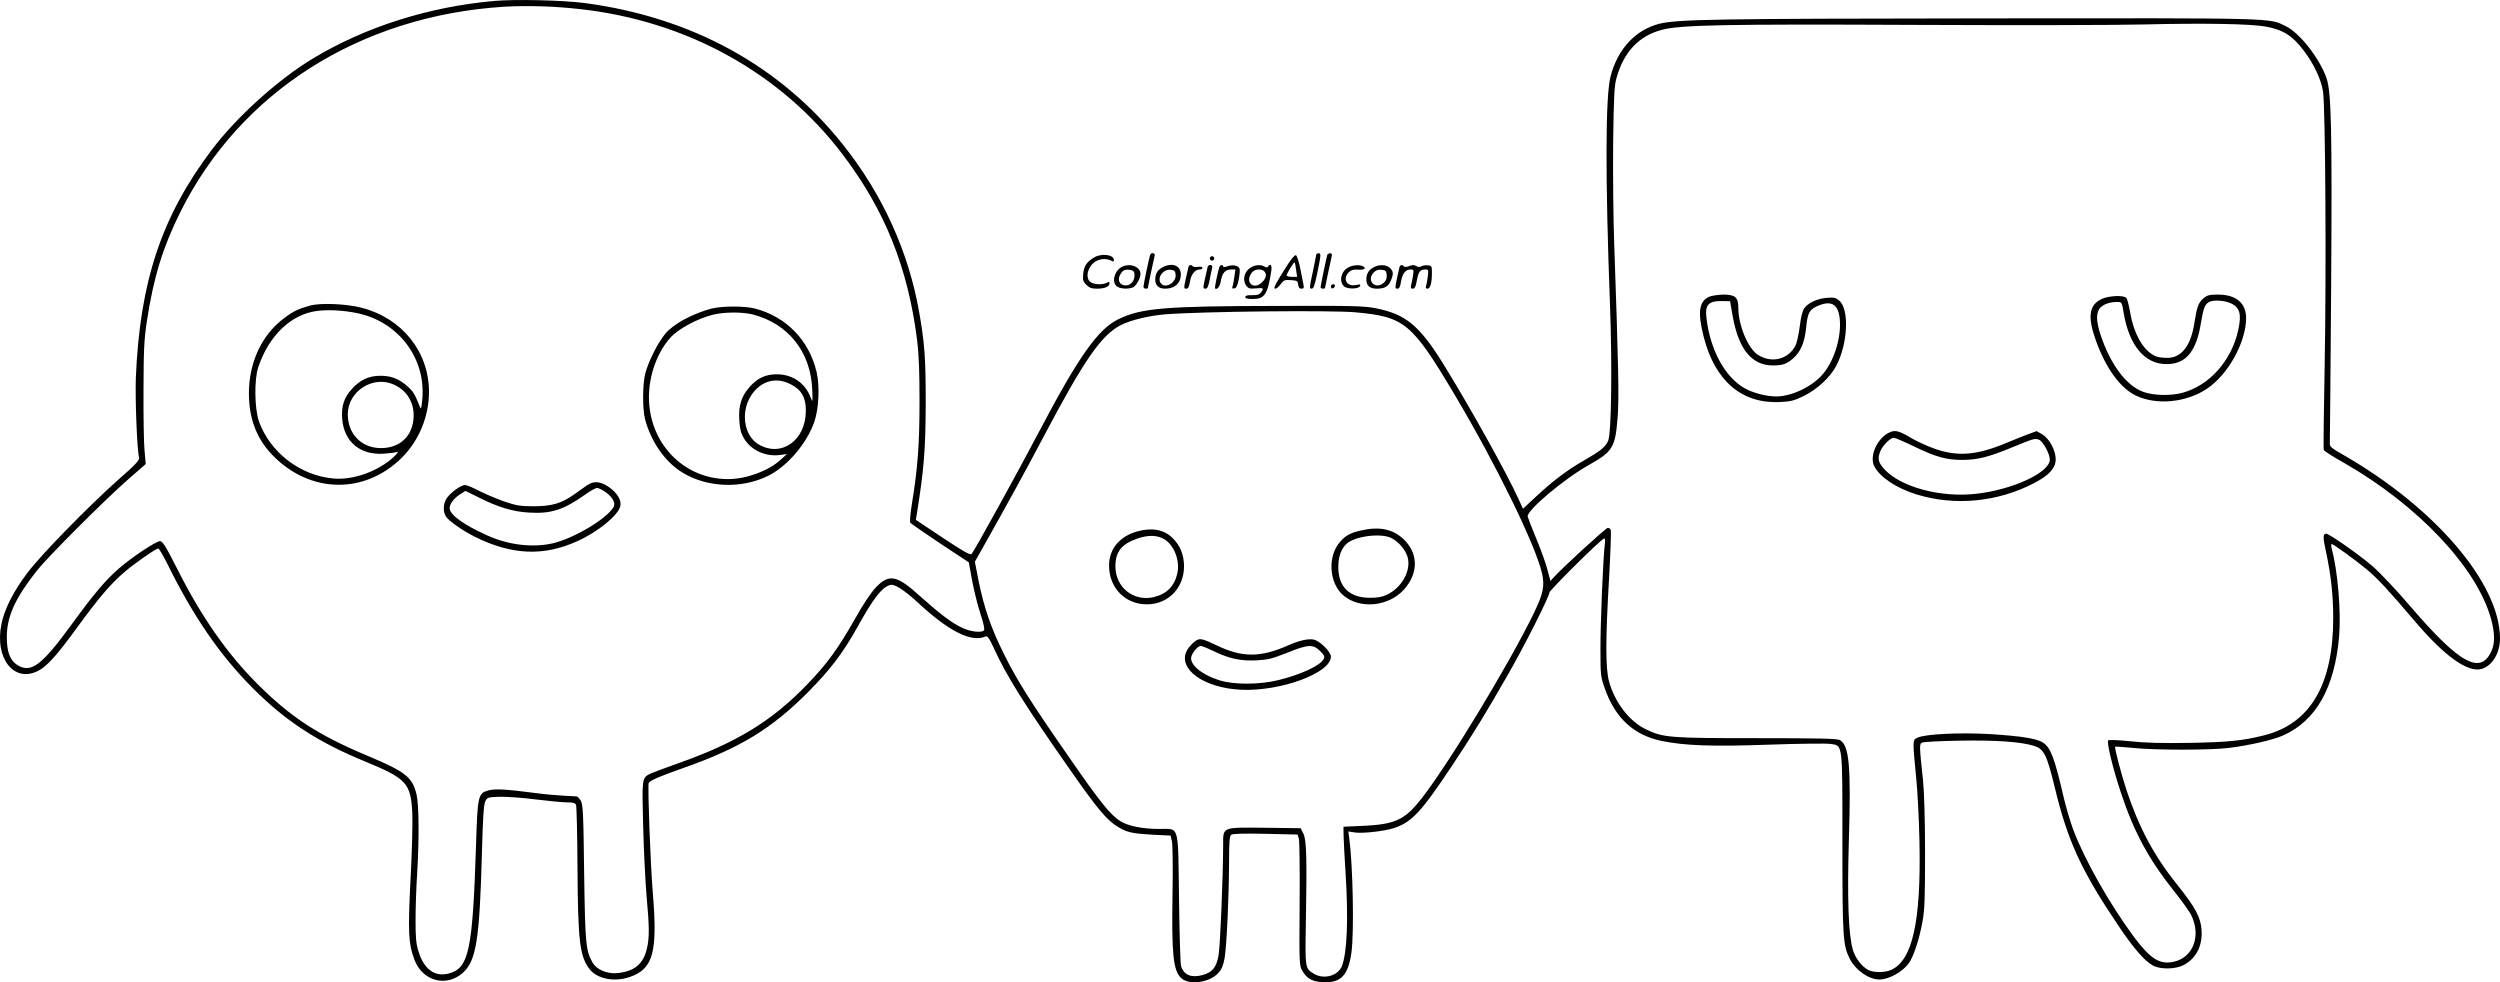 <?xml version="1.0" encoding="UTF-8"?>
<svg xmlns="http://www.w3.org/2000/svg" version="1.0" viewBox="0 0 1693.604 665.445" preserveAspectRatio="xMidYMid meet">
  <g transform="translate(-153.381,676.562) scale(0.1,-0.1)" fill="#000000" stroke="none">
    <path d="M4881 6759 c-442 -39 -874 -176 -1228 -390 -238 -144 -517 -396 -685 -619 -341 -452 -487 -893 -514 -1545 -5 -143 8 -486 22 -540 4 -17 -24 -47 -144 -152 -202 -180 -521 -506 -614 -630 -93 -123 -153 -242 -174 -343 -49 -233 84 -403 248 -319 61 31 127 105 269 300 143 196 221 287 312 366 64 56 217 163 233 163 5 0 31 -44 58 -97 177 -360 358 -624 581 -848 220 -222 444 -368 762 -498 282 -116 310 -147 320 -351 3 -61 -2 -261 -12 -445 -18 -358 -15 -438 26 -546 54 -146 217 -190 329 -89 91 82 113 228 129 825 6 227 12 313 22 335 14 28 17 29 96 32 45 1 155 -6 245 -18 89 -11 186 -20 214 -20 40 0 54 -4 60 -17 4 -10 9 -201 10 -425 3 -499 15 -599 81 -687 51 -66 166 -90 270 -55 162 54 193 166 159 575 -16 188 -35 716 -28 739 6 17 68 44 227 100 389 136 605 267 855 519 146 147 234 262 331 436 111 199 163 267 220 287 30 11 94 -29 199 -126 207 -191 356 -264 451 -222 12 5 24 -11 54 -76 87 -191 205 -380 515 -823 186 -267 254 -348 327 -391 63 -38 97 -45 233 -53 l124 -6 9 -40 c5 -22 7 -182 4 -355 -7 -407 5 -520 58 -570 54 -51 195 -31 253 35 22 24 33 51 42 101 14 85 29 408 30 645 0 142 3 179 14 189 11 8 71 10 233 7 l217 -5 9 -29 c4 -15 7 -215 5 -443 -3 -400 -2 -416 17 -449 32 -55 67 -75 138 -79 123 -8 175 45 196 201 19 137 10 593 -15 776 l-6 44 45 -7 c53 -8 200 9 265 30 121 41 183 107 397 429 140 211 224 348 374 610 108 187 281 530 281 556 0 15 346 359 371 367 6 2 7 -12 5 -35 -12 -85 -31 -550 -30 -718 0 -174 1 -183 30 -265 70 -199 196 -315 385 -354 157 -32 342 -39 729 -25 201 7 386 9 413 5 86 -13 82 19 82 -671 0 -642 4 -693 50 -785 40 -78 129 -140 201 -140 63 0 156 51 198 109 32 43 71 159 93 281 15 80 18 152 18 465 0 222 -6 416 -13 485 -26 247 -27 256 -6 265 11 5 125 11 254 13 244 4 409 -7 499 -34 71 -21 90 -57 145 -284 87 -362 180 -563 429 -933 105 -156 179 -242 237 -273 51 -27 152 -25 207 4 85 45 129 131 121 239 -6 85 -42 152 -164 304 -158 197 -258 384 -343 638 -35 105 -84 291 -78 298 3 2 56 -2 118 -8 149 -16 527 -16 654 0 137 17 299 54 365 84 223 99 350 323 380 671 14 168 -9 443 -50 594 -4 17 -5 32 0 32 11 0 155 -104 235 -170 70 -57 150 -143 324 -348 202 -239 359 -352 453 -329 74 19 128 107 128 208 -1 372 -439 885 -1060 1242 -81 46 -95 58 -93 78 1 13 5 492 9 1064 7 1081 1 1313 -31 1410 -45 132 -182 308 -276 353 -118 57 -30 55 -2034 53 -1837 -2 -2092 -6 -2212 -37 -160 -41 -280 -171 -328 -354 -36 -134 -37 -688 -4 -1560 15 -419 9 -862 -13 -911 -19 -43 -52 -69 -169 -136 -110 -63 -211 -140 -321 -243 l-87 -81 -30 66 c-80 176 -329 623 -509 914 -162 261 -255 338 -457 378 -81 16 -151 18 -675 16 -760 -1 -915 -15 -1070 -90 -139 -68 -269 -253 -535 -758 -144 -274 -440 -811 -459 -832 -9 -10 -53 15 -195 109 l-183 122 7 41 c49 307 59 435 60 755 0 300 -7 399 -45 615 -72 407 -248 795 -515 1130 -424 534 -1025 864 -1751 960 -145 19 -471 27 -613 14z m582 -55 c724 -80 1363 -434 1781 -987 286 -378 441 -766 503 -1258 12 -97 16 -211 16 -414 0 -288 -12 -451 -52 -695 -11 -68 -15 -120 -10 -126 5 -6 96 -69 202 -140 l194 -128 22 -121 c12 -66 37 -167 56 -225 23 -71 31 -108 24 -115 -18 -18 -92 -9 -150 19 -68 32 -152 96 -279 210 -160 146 -213 157 -304 61 -31 -33 -85 -113 -138 -208 -116 -205 -191 -308 -323 -445 -238 -248 -477 -395 -865 -533 -96 -34 -187 -68 -202 -75 -56 -29 -56 -32 -47 -359 4 -165 15 -376 23 -470 19 -208 20 -283 2 -356 -24 -106 -87 -156 -205 -166 -68 -5 -136 25 -163 72 -46 81 -50 126 -57 610 -5 418 -8 463 -24 488 -9 15 -21 27 -25 27 -4 1 -43 3 -87 5 -44 2 -134 10 -200 19 -199 26 -267 29 -313 17 -69 -19 -73 -37 -83 -361 -23 -722 -48 -843 -184 -879 -95 -25 -168 27 -205 146 -18 57 -21 92 -21 218 0 83 5 224 11 315 14 233 12 463 -4 532 -28 119 -74 155 -331 263 -340 143 -521 261 -750 490 -201 201 -375 450 -534 764 -84 166 -106 201 -123 201 -26 0 -192 -110 -278 -185 -90 -78 -169 -171 -316 -373 -207 -284 -279 -339 -372 -282 -50 31 -72 88 -72 190 0 139 56 262 203 449 74 94 461 481 620 620 l118 103 -8 92 c-5 50 -8 235 -7 411 1 277 4 339 23 465 45 296 107 499 227 740 406 814 1216 1328 2192 1390 152 9 340 4 515 -16z m11418 -118 c120 -22 182 -61 261 -165 68 -91 116 -192 129 -276 16 -105 23 -1214 11 -1858 -6 -307 -9 -563 -6 -570 3 -7 64 -46 137 -87 502 -287 902 -711 997 -1060 24 -89 26 -157 5 -208 -73 -173 -214 -98 -549 292 -100 117 -213 236 -262 278 -90 77 -291 218 -311 218 -23 0 -24 -21 -3 -117 34 -157 50 -297 50 -454 0 -450 -155 -715 -465 -794 -146 -37 -242 -47 -505 -52 -195 -3 -302 0 -405 11 -77 8 -144 11 -149 6 -12 -12 29 -184 86 -355 89 -269 188 -451 366 -674 50 -63 101 -134 112 -159 65 -138 11 -281 -117 -311 -96 -23 -160 17 -271 165 -167 225 -338 527 -415 734 -19 52 -47 147 -62 210 -63 273 -89 341 -141 375 -41 27 -147 44 -350 57 -210 13 -449 1 -501 -24 -33 -16 -33 -14 -9 -263 10 -93 20 -290 23 -436 12 -545 -47 -812 -194 -875 -42 -18 -117 -18 -152 0 -44 23 -89 81 -105 137 -30 100 -39 345 -27 748 15 501 2 637 -61 673 -18 10 -132 13 -563 13 -593 0 -635 3 -755 62 -109 53 -208 182 -246 323 -24 87 -24 284 0 693 10 175 15 324 12 332 -3 8 -12 15 -20 15 -13 0 -315 -277 -370 -339 l-19 -21 -19 72 c-10 40 -43 134 -74 208 -31 74 -58 144 -61 156 -9 40 246 256 417 351 159 90 176 117 192 318 11 129 6 349 -23 1182 -6 166 -9 472 -7 680 4 315 8 388 22 438 50 180 152 288 310 329 124 33 443 39 1706 33 674 -3 1376 -2 1560 3 405 10 718 4 821 -14z m-6166 -1936 c336 -31 383 -70 677 -565 280 -471 543 -1010 588 -1203 19 -84 9 -137 -52 -263 -167 -348 -597 -1056 -776 -1278 -104 -130 -172 -160 -382 -170 l-135 -6 1 -65 c1 -36 6 -145 13 -243 20 -319 11 -546 -25 -637 -27 -66 -123 -92 -191 -50 -58 35 -58 39 -53 330 8 449 5 573 -16 617 l-19 38 -242 3 c-293 3 -283 7 -283 -115 -1 -229 -20 -687 -31 -748 -14 -82 -42 -117 -109 -135 -76 -20 -126 0 -145 60 -5 14 -11 219 -14 456 -7 515 5 474 -135 474 -111 0 -211 20 -263 53 -67 43 -134 125 -338 420 -268 385 -362 534 -450 712 -88 177 -134 311 -171 492 l-26 133 77 137 c136 241 279 502 390 713 274 519 390 686 523 754 65 33 190 63 296 72 251 20 1123 29 1291 14z M3633 4695 c-79 -22 -113 -38 -176 -86 -150 -112 -237 -299 -237 -508 0 -174 54 -312 165 -424 253 -256 620 -261 871 -12 115 114 184 279 184 445 0 273 -182 500 -457 571 -105 27 -281 34 -350 14z m317 -50 c283 -57 473 -308 444 -590 -6 -60 -8 -66 -16 -45 -33 84 -45 104 -81 136 -57 52 -111 74 -185 74 -80 0 -138 -27 -196 -91 -52 -58 -71 -116 -64 -202 13 -154 121 -245 280 -235 40 3 82 8 93 12 11 4 0 -11 -24 -34 -105 -97 -274 -158 -407 -146 -225 19 -430 176 -506 387 -30 87 -33 285 -4 369 72 213 222 356 396 379 75 10 177 5 270 -14z m255 -486 c101 -47 149 -149 125 -264 -21 -102 -103 -165 -215 -165 -132 0 -225 95 -225 229 0 157 173 267 315 200z M6353 4675 c-132 -36 -257 -104 -312 -170 -51 -61 -115 -189 -136 -270 -19 -74 -19 -243 -1 -311 41 -153 137 -290 255 -361 167 -101 398 -110 578 -21 130 64 263 219 314 368 30 88 37 239 15 335 -51 215 -204 374 -416 430 -69 19 -228 18 -297 0z m282 -40 c239 -63 390 -252 401 -505 4 -93 4 -94 -11 -56 -38 98 -123 156 -229 156 -76 0 -132 -26 -185 -87 -55 -62 -75 -126 -69 -223 4 -60 10 -87 31 -123 49 -83 149 -128 250 -113 l42 6 -44 -40 c-82 -75 -232 -130 -356 -130 -300 0 -535 244 -535 555 0 149 56 304 146 404 53 59 186 130 289 155 80 19 197 19 270 1z m256 -473 c74 -38 103 -91 102 -182 -2 -199 -166 -315 -320 -225 -105 62 -125 235 -40 347 66 87 163 110 258 60z M5509 3477 c-19 -13 -57 -40 -86 -61 -84 -60 -151 -80 -273 -80 -92 0 -116 4 -199 32 -52 18 -129 51 -171 72 -41 22 -85 40 -96 40 -27 0 -95 -49 -123 -88 -25 -36 -28 -93 -6 -126 20 -30 111 -94 192 -135 252 -126 468 -136 699 -31 138 62 275 174 290 236 10 40 -22 93 -80 132 -58 38 -100 41 -147 9z m130 -47 c46 -34 66 -72 52 -98 -44 -79 -265 -212 -412 -247 -135 -31 -298 -12 -441 52 -165 74 -258 141 -258 187 0 29 30 68 74 95 l33 21 89 -44 c133 -67 233 -97 344 -103 147 -9 233 19 378 122 35 25 71 45 81 45 10 0 37 -14 60 -30z M13114 4756 c-71 -31 -81 -105 -39 -271 76 -299 257 -455 516 -443 76 4 97 9 164 42 89 44 177 125 218 203 79 148 90 382 21 442 -24 20 -36 23 -84 19 -63 -5 -125 -32 -152 -69 -13 -16 -24 -60 -32 -125 -7 -54 -20 -113 -29 -130 -49 -94 -164 -122 -256 -61 -66 44 -131 200 -131 316 0 73 -21 91 -102 91 -35 -1 -77 -7 -94 -14z m158 -133 c39 -222 129 -333 271 -333 68 0 94 9 140 49 49 44 76 107 86 204 10 102 21 123 74 148 93 42 141 17 153 -77 15 -122 -32 -284 -111 -380 -70 -85 -212 -154 -318 -154 -68 0 -160 24 -217 57 -132 76 -231 260 -256 475 -11 92 15 117 115 114 l45 -1 18 -102z M16461 4745 c-34 -29 -45 -60 -61 -164 -22 -148 -80 -230 -168 -239 -27 -2 -65 1 -85 7 -85 28 -155 143 -182 297 -8 48 -20 93 -26 101 -17 20 -116 16 -166 -6 -86 -40 -99 -118 -43 -276 67 -190 166 -328 273 -379 139 -67 340 -48 480 45 144 95 266 315 267 479 0 103 -68 160 -191 160 -58 0 -72 -4 -98 -25z m186 -34 c60 -28 73 -73 50 -179 -45 -210 -196 -379 -381 -428 -79 -21 -195 -18 -263 7 -115 42 -221 184 -288 383 -33 99 -33 159 0 190 26 24 65 36 115 36 27 0 29 -3 40 -72 37 -222 142 -349 290 -349 131 -1 203 84 234 280 16 97 26 124 54 140 28 17 104 12 149 -8z M14340 3839 c-86 -35 -145 -161 -109 -232 38 -74 149 -148 284 -190 259 -81 551 -53 797 75 103 53 148 103 148 162 0 61 -44 142 -92 170 l-37 21 -58 -21 c-32 -12 -97 -38 -145 -58 -204 -86 -337 -96 -497 -37 -47 17 -115 49 -151 70 -77 46 -105 54 -140 40z m163 -99 c144 -70 217 -90 323 -90 104 0 182 20 339 85 146 60 152 62 181 52 27 -9 74 -95 74 -135 0 -88 -254 -205 -503 -232 -239 -26 -506 46 -617 166 -42 46 -48 71 -29 121 14 37 68 93 91 93 10 0 73 -27 141 -60z M10769 3175 c-83 -17 -117 -34 -157 -80 -86 -97 -75 -277 20 -361 111 -97 308 -79 413 38 94 105 98 231 12 326 -72 78 -165 103 -288 77z m190 -54 c51 -26 98 -82 111 -131 24 -89 -39 -204 -138 -252 -35 -17 -64 -22 -117 -22 -140 0 -215 73 -215 209 0 69 20 124 56 157 59 52 232 74 303 39z M9240 3166 c-119 -32 -191 -117 -193 -226 -2 -143 92 -253 227 -267 157 -16 281 98 281 257 -1 78 -26 141 -79 192 -57 56 -138 71 -236 44z m181 -53 c67 -40 107 -145 89 -230 -20 -90 -73 -142 -163 -163 -136 -30 -256 67 -257 208 0 99 41 152 148 189 75 26 135 24 183 -4z M9650 2433 c-23 -8 -60 -45 -76 -75 -64 -124 114 -253 366 -265 267 -13 610 113 610 224 0 33 -75 107 -117 116 -37 7 -97 -6 -169 -38 -192 -85 -314 -85 -489 -1 -81 39 -104 46 -125 39z m105 -78 c104 -51 182 -68 290 -63 78 4 105 11 207 51 144 58 177 60 225 12 29 -29 33 -37 23 -55 -23 -44 -153 -104 -307 -142 -126 -31 -301 -32 -398 -1 -124 39 -207 110 -190 163 10 30 45 70 63 70 9 0 48 -16 87 -35z M9325 5038 c-7 -21 -45 -201 -45 -215 0 -7 7 -13 15 -13 8 0 15 2 15 4 0 8 41 202 46 219 6 20 -24 25 -31 5z M10450 5038 c-1 -7 -11 -61 -24 -120 -22 -99 -22 -108 -7 -108 14 0 21 22 39 108 26 127 26 132 7 132 -8 0 -15 -6 -15 -12z M10525 5038 c-6 -21 -45 -208 -45 -218 0 -6 7 -10 15 -10 8 0 15 2 15 5 0 5 31 148 45 213 4 15 1 22 -10 22 -9 0 -17 -6 -20 -12z M8945 5021 c-50 -30 -68 -58 -73 -110 -4 -43 -1 -53 21 -75 21 -20 36 -26 72 -26 53 0 85 14 85 36 0 11 -4 12 -19 4 -33 -17 -96 -12 -116 10 -26 29 -14 87 25 123 32 29 84 36 121 17 15 -8 19 -7 19 4 0 37 -85 48 -135 17z M10257 4973 c-83 -129 -100 -163 -84 -163 9 0 25 14 37 31 20 27 27 30 69 27 42 -3 46 -5 49 -30 2 -20 9 -28 22 -28 17 0 19 5 13 33 -4 17 -14 68 -22 111 -9 44 -22 81 -28 83 -7 3 -32 -26 -56 -64z m57 -35 l7 -48 -35 0 c-20 0 -36 5 -36 10 0 12 50 93 54 88 2 -1 7 -24 10 -50z M9730 5015 c0 -8 7 -15 15 -15 8 0 15 7 15 15 0 8 -7 15 -15 15 -8 0 -15 -7 -15 -15z M9131 4956 c-48 -27 -67 -99 -33 -129 21 -19 83 -22 113 -7 22 12 49 61 49 90 0 50 -74 77 -129 46z m87 -39 c10 -52 -27 -94 -73 -83 -29 7 -40 38 -24 68 17 32 29 39 64 36 20 -2 31 -9 33 -21z M9408 4954 c-33 -18 -48 -43 -48 -83 0 -39 24 -61 66 -61 54 0 91 24 103 66 22 80 -42 121 -121 78z m90 -50 c5 -50 -64 -94 -96 -62 -35 35 7 101 61 96 28 -3 32 -7 35 -34z M9585 4958 c-2 -7 -10 -43 -18 -80 -14 -64 -14 -68 3 -68 13 0 19 11 25 46 7 50 34 84 65 84 11 0 20 5 20 11 0 7 -12 9 -30 7 -17 -3 -33 -1 -36 4 -8 12 -24 10 -29 -4z M9715 4958 c-2 -7 -10 -43 -18 -80 -14 -64 -14 -68 3 -68 13 0 20 14 29 63 7 34 14 70 17 80 6 20 -24 25 -31 5z M9795 4958 c-11 -30 -34 -143 -30 -146 13 -13 33 12 39 49 9 54 30 79 69 79 l30 0 -7 -50 c-4 -28 -9 -57 -13 -66 -4 -12 -1 -15 13 -12 13 2 21 18 29 58 6 30 9 63 7 72 -5 24 -44 33 -82 20 -18 -7 -30 -7 -30 -1 0 13 -20 11 -25 -3z M10011 4956 c-47 -26 -63 -84 -35 -125 15 -20 23 -23 65 -19 53 5 57 2 35 -28 -11 -14 -26 -19 -60 -18 -32 1 -46 -3 -46 -13 0 -9 15 -13 50 -13 81 0 101 30 126 190 6 38 -6 55 -21 30 -4 -7 -12 -7 -25 0 -25 14 -60 12 -89 -4z m87 -28 c19 -19 14 -47 -13 -73 -60 -61 -124 3 -67 68 17 20 62 23 80 5z M10668 4954 c-50 -26 -65 -95 -29 -128 23 -21 102 -19 109 3 3 10 -3 12 -26 6 -64 -14 -96 41 -51 86 15 15 31 20 59 18 43 -3 62 7 40 21 -22 14 -71 11 -102 -6z M10838 4954 c-33 -18 -48 -43 -48 -83 0 -41 24 -61 71 -61 53 0 78 14 95 55 19 46 18 61 -6 85 -24 24 -73 26 -112 4z m90 -51 c2 -22 -3 -37 -19 -52 -57 -53 -123 15 -68 70 14 14 30 19 52 17 28 -3 32 -7 35 -35z M11015 4958 c-2 -7 -10 -43 -18 -80 -13 -63 -13 -68 3 -68 13 0 19 12 24 43 9 57 31 87 63 87 25 0 25 -2 19 -42 -4 -24 -9 -53 -13 -65 -4 -17 -1 -23 10 -23 16 0 21 10 32 70 9 46 22 60 53 60 24 0 24 -2 18 -50 -4 -28 -9 -57 -12 -65 -4 -9 0 -15 10 -15 19 0 30 37 30 105 1 47 -1 50 -26 53 -15 2 -35 -1 -45 -6 -11 -7 -23 -6 -35 1 -13 9 -25 9 -48 0 -17 -7 -32 -7 -36 -2 -8 13 -24 11 -29 -3z M10550 4824 c0 -9 5 -14 12 -12 18 6 21 28 4 28 -9 0 -16 -7 -16 -16z"></path>
  </g>
</svg>
